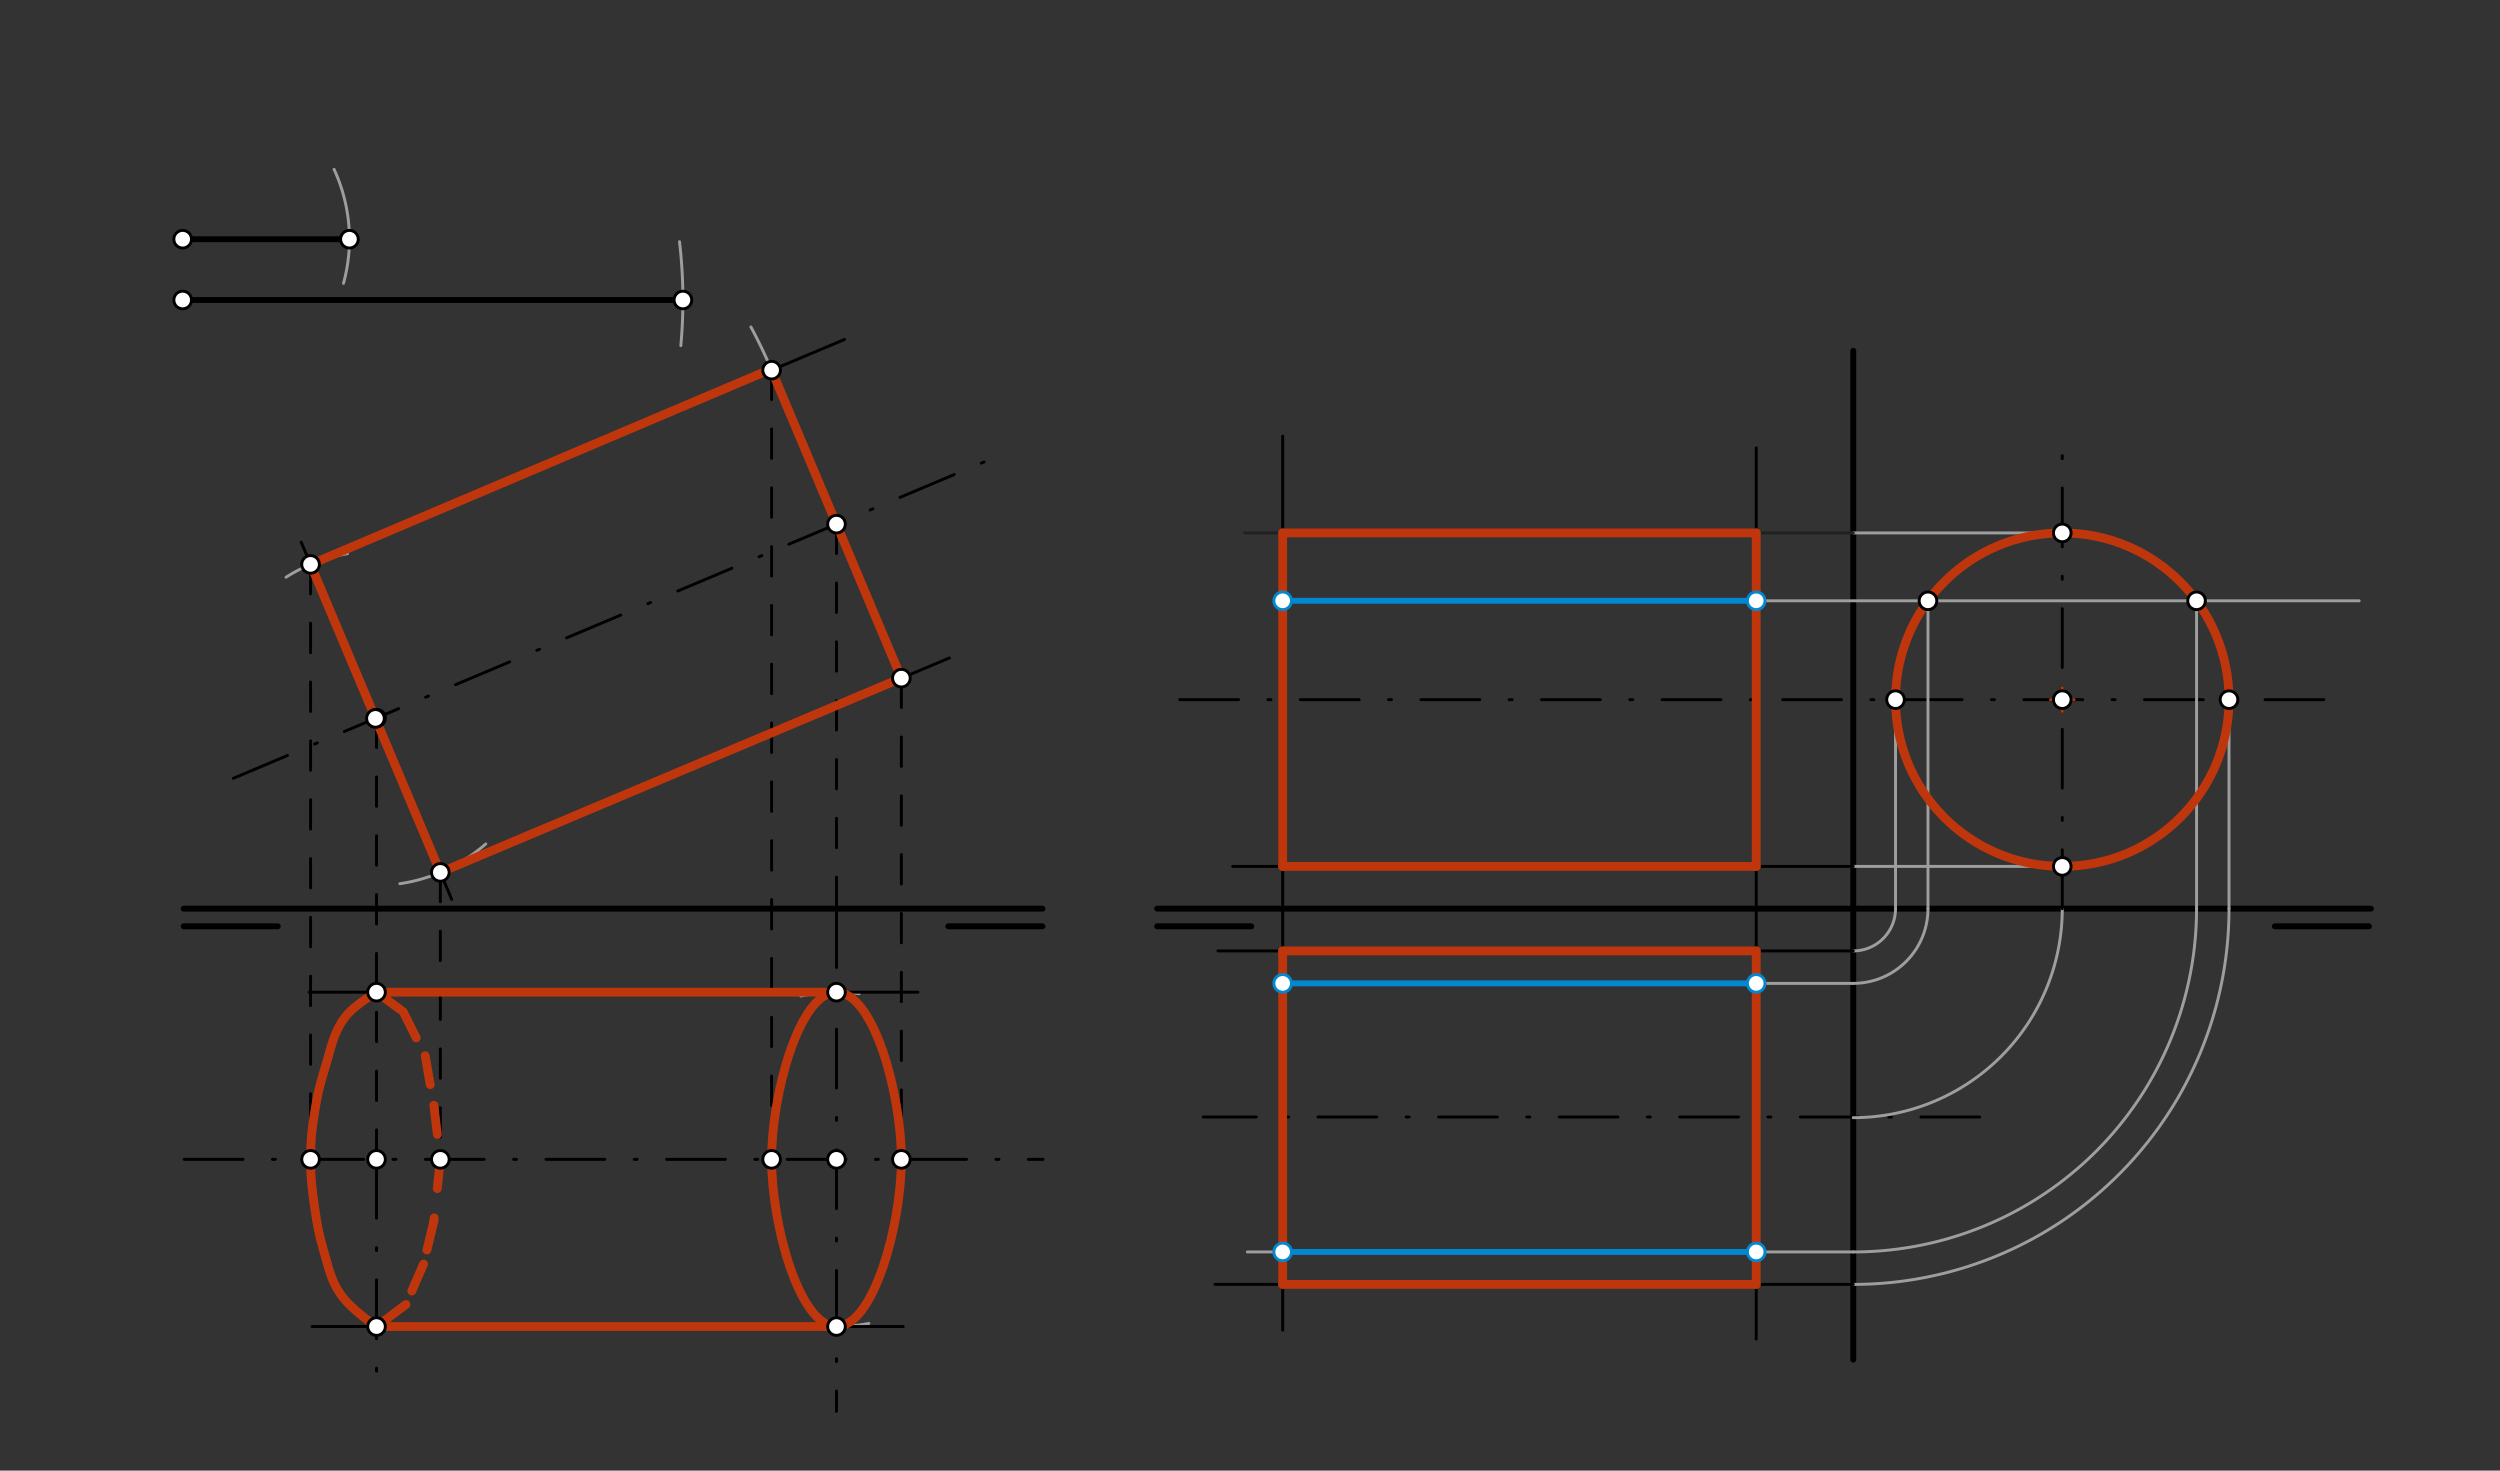 <svg xmlns="http://www.w3.org/2000/svg" class="svg--816" height="100%" preserveAspectRatio="xMidYMid meet" viewBox="0 0 850 500" width="100%"><rect x="0" y="0" width="850" height="500" fill="#333333" stroke="none"/><defs><marker id="marker-arrow" markerHeight="16" markerUnits="userSpaceOnUse" markerWidth="24" orient="auto-start-reverse" refX="24" refY="4" viewBox="0 0 24 8"><path d="M 0 0 L 24 4 L 0 8 z" stroke="inherit"></path></marker></defs><g class="aux-layer--949"></g><g class="main-layer--75a"><g class="element--733"><line stroke="#000000" stroke-dasharray="none" stroke-linecap="round" stroke-width="2" x1="62.111" x2="118.804" y1="81.333" y2="81.333"></line></g><g class="element--733"><line stroke="#000000" stroke-dasharray="none" stroke-linecap="round" stroke-width="2" x1="62.111" x2="232.19" y1="102" y2="102"></line></g><g class="element--733"><line stroke="#000000" stroke-dasharray="none" stroke-linecap="round" stroke-width="2" x1="62.444" x2="354.444" y1="308.944" y2="308.944"></line></g><g class="element--733"><line stroke="#000000" stroke-dasharray="none" stroke-linecap="round" stroke-width="2" x1="62.444" x2="94.444" y1="314.944" y2="314.944"></line></g><g class="element--733"><line stroke="#000000" stroke-dasharray="none" stroke-linecap="round" stroke-width="2" x1="322.444" x2="354.444" y1="314.944" y2="314.944"></line></g><g class="element--733"><line stroke="#000000" stroke-dasharray="20, 10, 1, 10" stroke-linecap="round" stroke-width="1" x1="79.296" x2="341.963" y1="264.63" y2="153.963"></line></g><g class="element--733"><line stroke="#000000" stroke-dasharray="20, 10, 1, 10" stroke-linecap="round" stroke-width="1" x1="62.63" x2="354.63" y1="394.185" y2="394.185"></line></g><g class="element--733"><line stroke="#000000" stroke-dasharray="10" stroke-linecap="round" stroke-width="1" x1="128.015" x2="128.015" y1="244.157" y2="394.185"></line></g><g class="element--733"><line stroke="#000000" stroke-dasharray="none" stroke-linecap="round" stroke-width="2" x1="393.444" x2="425.444" y1="314.944" y2="314.944"></line></g><g class="element--733"><line stroke="#000000" stroke-dasharray="none" stroke-linecap="round" stroke-width="2" x1="773.444" x2="805.444" y1="314.944" y2="314.944"></line></g><g class="element--733"><line stroke="#0288D1" stroke-dasharray="none" stroke-linecap="round" stroke-width="2" x1="436.111" x2="597.111" y1="204.278" y2="204.278"></line></g><g class="element--733"><line stroke="#0288D1" stroke-dasharray="none" stroke-linecap="round" stroke-width="2" x1="436.111" x2="597.111" y1="334.346" y2="334.346"></line></g><g class="element--733"><line stroke="#000000" stroke-dasharray="20, 10, 1, 10" stroke-linecap="round" stroke-width="1" x1="673.111" x2="409.111" y1="379.778" y2="379.778"></line></g><g class="element--733"><line stroke="#000000" stroke-dasharray="20, 10, 1, 10" stroke-linecap="round" stroke-width="1" x1="401.111" x2="799.111" y1="237.885" y2="237.885"></line></g><g class="element--733"><line stroke="#000000" stroke-dasharray="none" stroke-linecap="round" stroke-width="2" x1="393.444" x2="806.111" y1="308.944" y2="308.944"></line></g><g class="element--733"><line stroke="#000000" stroke-dasharray="none" stroke-linecap="round" stroke-width="1" x1="102.401" x2="153.579" y1="184.32" y2="305.79"></line></g><g class="element--733"><path d="M 113.586 57.576 A 56.693 56.693 0 0 1 116.788 96.318" fill="none" stroke="#9E9E9E" stroke-dasharray="none" stroke-linecap="round" stroke-width="1"></path></g><g class="element--733"><path d="M 165.157 286.937 A 56.817 56.817 0 0 1 135.942 300.465" fill="none" stroke="#9E9E9E" stroke-dasharray="none" stroke-linecap="round" stroke-width="1"></path></g><g class="element--733"><path d="M 97.26 196.251 A 56.817 56.817 0 0 1 118.163 188.237" fill="none" stroke="#9E9E9E" stroke-dasharray="none" stroke-linecap="round" stroke-width="1"></path></g><g class="element--733"><line stroke="#000000" stroke-dasharray="none" stroke-linecap="round" stroke-width="1" x1="105.593" x2="287.152" y1="191.896" y2="115.402"></line></g><g class="element--733"><line stroke="#000000" stroke-dasharray="none" stroke-linecap="round" stroke-width="1" x1="149.714" x2="322.788" y1="296.616" y2="223.696"></line></g><g class="element--733"><path d="M 231.031 82.179 A 170.079 170.079 0 0 1 231.481 117.513" fill="none" stroke="#9E9E9E" stroke-dasharray="none" stroke-linecap="round" stroke-width="1"></path></g><g class="element--733"><path d="M 255.308 111.16 A 170.097 170.097 0 0 1 267.938 141.13" fill="none" stroke="#9E9E9E" stroke-dasharray="none" stroke-linecap="round" stroke-width="1"></path></g><g class="element--733"><line stroke="#000000" stroke-dasharray="none" stroke-linecap="round" stroke-width="1" x1="262.345" x2="306.466" y1="125.853" y2="230.573"></line></g><g class="element--733"><line stroke="#000000" stroke-dasharray="10" stroke-linecap="round" stroke-width="1" x1="284.406" x2="284.406" y1="178.213" y2="308.944"></line></g><g class="element--733"><line stroke="#000000" stroke-dasharray="20, 10, 1, 10" stroke-linecap="round" stroke-width="1" x1="284.406" x2="284.406" y1="308.944" y2="479.844"></line></g><g class="element--733"><path d="M 272.258 338.655 A 56.843 56.843 0 0 1 298.58 339.138" fill="none" stroke="#9E9E9E" stroke-dasharray="20, 10, 1, 10" stroke-linecap="round" stroke-width="1"></path></g><g class="element--733"><path d="M 295.409 449.953 A 56.843 56.843 0 0 1 270.845 449.387" fill="none" stroke="#9E9E9E" stroke-dasharray="20, 10, 1, 10" stroke-linecap="round" stroke-width="1"></path></g><g class="element--733"><line stroke="#000000" stroke-dasharray="none" stroke-linecap="round" stroke-width="1" x1="312.111" x2="105.111" y1="337.342" y2="337.342"></line></g><g class="element--733"><line stroke="#000000" stroke-dasharray="none" stroke-linecap="round" stroke-width="1" x1="307.111" x2="106.111" y1="451.028" y2="451.028"></line></g><g class="element--733"><line stroke="#000000" stroke-dasharray="20, 10, 1, 10" stroke-linecap="round" stroke-width="1" x1="128.015" x2="128.015" y1="394.185" y2="468"></line></g><g class="element--733"><line stroke="#000000" stroke-dasharray="10" stroke-linecap="round" stroke-width="1" x1="149.714" x2="149.714" y1="296.616" y2="394.185"></line></g><g class="element--733"><line stroke="#000000" stroke-dasharray="10" stroke-linecap="round" stroke-width="1" x1="105.593" x2="105.593" y1="191.896" y2="394.185"></line></g><g class="element--733"><line stroke="#000000" stroke-dasharray="10" stroke-linecap="round" stroke-width="1" x1="262.345" x2="262.345" y1="125.853" y2="394.185"></line></g><g class="element--733"><line stroke="#000000" stroke-dasharray="10" stroke-linecap="round" stroke-width="1" x1="306.466" x2="306.466" y1="230.573" y2="394.185"></line></g><g class="element--733"><line stroke="#BF360C" stroke-dasharray="none" stroke-linecap="round" stroke-width="3" x1="149.714" x2="105.593" y1="296.616" y2="191.896"></line></g><g class="element--733"><line stroke="#BF360C" stroke-dasharray="none" stroke-linecap="round" stroke-width="3" x1="105.593" x2="262.556" y1="191.896" y2="125.333"></line></g><g class="element--733"><line stroke="#BF360C" stroke-dasharray="none" stroke-linecap="round" stroke-width="3" x1="262.191" x2="306.466" y1="125.488" y2="230.573"></line></g><g class="element--733"><line stroke="#BF360C" stroke-dasharray="none" stroke-linecap="round" stroke-width="3" x1="306.466" x2="149.714" y1="230.573" y2="296.615"></line></g><g class="element--733"><path d="M 284.406 337.342 C 271.816 337.342, 262.345 371.951, 262.345 394.185 C 262.345 416.419, 271.816 451.028, 284.406 451.028 C 296.995 451.028, 306.466 416.419, 306.466 394.185 C 306.466 371.951, 296.995 337.342, 284.406 337.342" fill="none" stroke="#BF360C" stroke-linecap="round" stroke-width="3"></path></g><g class="element--733"><path d="M 128.015 337.342 C 128.015 337.342, 120.38 341.722, 117.333 345.833 C 113.146 351.485, 112.641 356.242, 110.444 363.278 C 108.64 369.056, 107.891 372.297, 106.944 378.278 C 105.963 384.476, 105.596 387.928, 105.593 394.185 C 105.59 400.515, 106.036 403.975, 106.944 410.278 C 107.783 416.099, 108.289 419.282, 109.944 424.889 C 111.778 431.097, 112.386 435.158, 115.944 440.278 C 119.427 445.288, 128.015 451.028, 128.015 451.028 C 128.015 451.028, 119.427 445.288, 115.944 440.278 C 112.386 435.158, 111.778 431.097, 109.944 424.889 C 108.289 419.282, 107.783 416.099, 106.944 410.278 C 106.036 403.975, 105.59 400.515, 105.593 394.185 C 105.596 387.928, 105.963 384.476, 106.944 378.278 C 107.891 372.297, 108.64 369.056, 110.444 363.278 C 112.641 356.242, 113.146 351.485, 117.333 345.833 C 120.38 341.722, 128.015 337.342, 128.015 337.342" fill="none" stroke="#BF360C" stroke-linecap="round" stroke-width="3"></path></g><g class="element--733"><line stroke="#BF360C" stroke-dasharray="none" stroke-linecap="round" stroke-width="3" x1="128.015" x2="284.406" y1="337.342" y2="337.342"></line></g><g class="element--733"><line stroke="#BF360C" stroke-dasharray="none" stroke-linecap="round" stroke-width="3" x1="128.015" x2="284.406" y1="451.028" y2="451.028"></line></g><g class="element--733"><line stroke="#BF360C" stroke-dasharray="10" stroke-linecap="round" stroke-width="3" x1="128.015" x2="137.056" y1="337.342" y2="343.944"></line></g><g class="element--733"><line stroke="#BF360C" stroke-dasharray="10" stroke-linecap="round" stroke-width="3" x1="137.056" x2="144.556" y1="343.944" y2="358.944"></line></g><g class="element--733"><line stroke="#BF360C" stroke-dasharray="10" stroke-linecap="round" stroke-width="3" x1="144.556" x2="147.5" y1="358.944" y2="375.778"></line></g><g class="element--733"><line stroke="#BF360C" stroke-dasharray="10" stroke-linecap="round" stroke-width="3" x1="147.5" x2="149.714" y1="375.778" y2="394.185"></line></g><g class="element--733"><line stroke="#BF360C" stroke-dasharray="10" stroke-linecap="round" stroke-width="3" x1="149.714" x2="147.5" y1="394.185" y2="415.278"></line></g><g class="element--733"><line stroke="#BF360C" stroke-dasharray="10" stroke-linecap="round" stroke-width="3" x1="147.5" x2="144" y1="415.278" y2="429.778"></line></g><g class="element--733"><line stroke="#BF360C" stroke-dasharray="10" stroke-linecap="round" stroke-width="3" x1="144" x2="138.015" y1="429.778" y2="443.528"></line></g><g class="element--733"><line stroke="#BF360C" stroke-dasharray="10" stroke-linecap="round" stroke-width="3" x1="138.015" x2="128.015" y1="443.528" y2="451.028"></line></g><g class="element--733"><line stroke="#000000" stroke-dasharray="none" stroke-linecap="round" stroke-width="1" x1="597.111" x2="597.111" y1="152.278" y2="455.278"></line></g><g class="element--733"><line stroke="#000000" stroke-dasharray="none" stroke-linecap="round" stroke-width="1" x1="436.111" x2="436.111" y1="148.278" y2="452.278"></line></g><g class="element--733"><line stroke="#000000" stroke-dasharray="none" stroke-linecap="round" stroke-width="2" x1="630.111" x2="630.111" y1="119.278" y2="462.278"></line></g><g class="element--733"><path d="M 630.111 380.004 A 71.059 71.059 0 0 0 701.171 308.944" fill="none" stroke="#9E9E9E" stroke-dasharray="none" stroke-linecap="round" stroke-width="1"></path></g><g class="element--733"><line stroke="#000000" stroke-dasharray="20, 10, 1, 10" stroke-linecap="round" stroke-width="1" x1="701.171" x2="701.171" y1="308.944" y2="152.278"></line></g><g class="element--733"><line stroke="#9E9E9E" stroke-dasharray="none" stroke-linecap="round" stroke-width="1" x1="597.111" x2="802.111" y1="204.278" y2="204.278"></line></g><g class="element--733"><line stroke="#9E9E9E" stroke-dasharray="none" stroke-linecap="round" stroke-width="1" x1="597.111" x2="630.111" y1="334.346" y2="334.346"></line></g><g class="element--733"><path d="M 630.111 334.346 A 25.402 25.402 0 0 0 655.513 308.944" fill="none" stroke="#9E9E9E" stroke-dasharray="none" stroke-linecap="round" stroke-width="1"></path></g><g class="element--733"><line stroke="#9E9E9E" stroke-dasharray="none" stroke-linecap="round" stroke-width="1" x1="655.513" x2="655.513" y1="308.944" y2="204.278"></line></g><g class="element--733"><g class="center--a87"><line x1="697.171" y1="237.885" x2="705.171" y2="237.885" stroke="#000000" stroke-width="1" stroke-linecap="round"></line><line x1="701.171" y1="233.885" x2="701.171" y2="241.885" stroke="#000000" stroke-width="1" stroke-linecap="round"></line><circle class="hit--87b" cx="701.171" cy="237.885" r="4" stroke="none" fill="transparent"></circle></g><circle cx="701.171" cy="237.885" fill="none" r="56.693" stroke="#000000" stroke-dasharray="none" stroke-width="1"></circle></g><g class="element--733"><line stroke="#9E9E9E" stroke-dasharray="none" stroke-linecap="round" stroke-width="1" x1="746.828" x2="746.828" y1="204.278" y2="308.944"></line></g><g class="element--733"><path d="M 746.828 308.944 A 116.717 116.717 0 0 1 630.111 425.662" fill="none" stroke="#9E9E9E" stroke-dasharray="none" stroke-linecap="round" stroke-width="1"></path></g><g class="element--733"><line stroke="#9E9E9E" stroke-dasharray="none" stroke-linecap="round" stroke-width="1" x1="630.111" x2="424.111" y1="425.662" y2="425.662"></line></g><g class="element--733"><line stroke="#0288D1" stroke-dasharray="none" stroke-linecap="round" stroke-width="2" x1="436.111" x2="597.111" y1="425.662" y2="425.662"></line></g><g class="element--733"><line stroke="#9E9E9E" stroke-dasharray="none" stroke-linecap="round" stroke-width="1" x1="644.478" x2="644.478" y1="237.885" y2="308.944"></line></g><g class="element--733"><path d="M 644.478 308.944 A 14.367 14.367 0 0 1 630.111 323.311" fill="none" stroke="#9E9E9E" stroke-dasharray="none" stroke-linecap="round" stroke-width="1"></path></g><g class="element--733"><line stroke="#000000" stroke-dasharray="none" stroke-linecap="round" stroke-width="1" x1="630.111" x2="414.111" y1="323.311" y2="323.311"></line></g><g class="element--733"><line stroke="#9E9E9E" stroke-dasharray="none" stroke-linecap="round" stroke-width="1" x1="757.863" x2="757.863" y1="237.885" y2="308.944"></line></g><g class="element--733"><path d="M 757.863 308.944 A 127.752 127.752 0 0 1 630.111 436.697" fill="none" stroke="#9E9E9E" stroke-dasharray="none" stroke-linecap="round" stroke-width="1"></path></g><g class="element--733"><line stroke="#000000" stroke-dasharray="none" stroke-linecap="round" stroke-width="1" x1="630.111" x2="413.111" y1="436.697" y2="436.697"></line></g><g class="element--733"><line stroke="#9E9E9E" stroke-dasharray="none" stroke-linecap="round" stroke-width="1" x1="701.171" x2="630.111" y1="181.192" y2="181.192"></line></g><g class="element--733"><line stroke="#212121" stroke-dasharray="none" stroke-linecap="round" stroke-width="1" x1="630.111" x2="423.111" y1="181.192" y2="181.192"></line></g><g class="element--733"><line stroke="#9E9E9E" stroke-dasharray="none" stroke-linecap="round" stroke-width="1" x1="701.171" x2="630.111" y1="294.578" y2="294.578"></line></g><g class="element--733"><line stroke="#000000" stroke-dasharray="none" stroke-linecap="round" stroke-width="1" x1="630.111" x2="419.111" y1="294.578" y2="294.578"></line></g><g class="element--733"><g class="center--a87"><line x1="697.171" y1="237.885" x2="705.171" y2="237.885" stroke="#BF360C" stroke-width="1" stroke-linecap="round"></line><line x1="701.171" y1="233.885" x2="701.171" y2="241.885" stroke="#BF360C" stroke-width="1" stroke-linecap="round"></line><circle class="hit--87b" cx="701.171" cy="237.885" r="4" stroke="none" fill="transparent"></circle></g><circle cx="701.171" cy="237.885" fill="none" r="56.693" stroke="#BF360C" stroke-dasharray="none" stroke-width="3"></circle></g><g class="element--733"><line stroke="#BF360C" stroke-dasharray="none" stroke-linecap="round" stroke-width="3" x1="436.111" x2="597.111" y1="181.192" y2="181.192"></line></g><g class="element--733"><line stroke="#BF360C" stroke-dasharray="none" stroke-linecap="round" stroke-width="3" x1="597.111" x2="597.111" y1="181.192" y2="294.578"></line></g><g class="element--733"><line stroke="#BF360C" stroke-dasharray="none" stroke-linecap="round" stroke-width="3" x1="597.111" x2="436.111" y1="294.578" y2="294.578"></line></g><g class="element--733"><line stroke="#BF360C" stroke-dasharray="none" stroke-linecap="round" stroke-width="3" x1="436.111" x2="436.111" y1="294.578" y2="181.192"></line></g><g class="element--733"><line stroke="#BF360C" stroke-dasharray="none" stroke-linecap="round" stroke-width="3" x1="436.111" x2="597.111" y1="323.311" y2="323.311"></line></g><g class="element--733"><line stroke="#BF360C" stroke-dasharray="none" stroke-linecap="round" stroke-width="3" x1="597.111" x2="597.111" y1="323.311" y2="436.697"></line></g><g class="element--733"><line stroke="#BF360C" stroke-dasharray="none" stroke-linecap="round" stroke-width="3" x1="597.111" x2="436.111" y1="436.697" y2="436.697"></line></g><g class="element--733"><line stroke="#BF360C" stroke-dasharray="none" stroke-linecap="round" stroke-width="3" x1="436.111" x2="436.111" y1="436.697" y2="323.311"></line></g><g class="element--733"><circle cx="62.111" cy="81.333" r="3" stroke="#000000" stroke-width="1" fill="#ffffff"></circle>}</g><g class="element--733"><circle cx="62.111" cy="102" r="3" stroke="#000000" stroke-width="1" fill="#ffffff"></circle>}</g><g class="element--733"><circle cx="118.804" cy="81.333" r="3" stroke="#000000" stroke-width="1" fill="#ffffff"></circle>}</g><g class="element--733"><circle cx="232.19" cy="102" r="3" stroke="#000000" stroke-width="1" fill="#ffffff"></circle>}</g><g class="element--733"><circle cx="128.015" cy="244.157" r="3" stroke="#000000" stroke-width="1" fill="#ffffff"></circle>}</g><g class="element--733"><circle cx="128.015" cy="394.185" r="3" stroke="#000000" stroke-width="1" fill="#ffffff"></circle>}</g><g class="element--733"><circle cx="436.111" cy="204.278" r="3" stroke="#0288D1" stroke-width="1" fill="#ffffff"></circle>}</g><g class="element--733"><circle cx="597.111" cy="204.278" r="3" stroke="#0288D1" stroke-width="1" fill="#ffffff"></circle>}</g><g class="element--733"><circle cx="436.111" cy="334.346" r="3" stroke="#0288D1" stroke-width="1" fill="#ffffff"></circle>}</g><g class="element--733"><circle cx="597.111" cy="334.346" r="3" stroke="#0288D1" stroke-width="1" fill="#ffffff"></circle>}</g><g class="element--733"><circle cx="127.654" cy="244.256" r="3" stroke="#000000" stroke-width="1" fill="#ffffff"></circle>}</g><g class="element--733"><circle cx="284.406" cy="178.213" r="3" stroke="#000000" stroke-width="1" fill="#ffffff"></circle>}</g><g class="element--733"><circle cx="284.406" cy="394.185" r="3" stroke="#000000" stroke-width="1" fill="#ffffff"></circle>}</g><g class="element--733"><circle cx="149.714" cy="296.616" r="3" stroke="#000000" stroke-width="1" fill="#ffffff"></circle>}</g><g class="element--733"><circle cx="105.593" cy="191.896" r="3" stroke="#000000" stroke-width="1" fill="#ffffff"></circle>}</g><g class="element--733"><circle cx="306.466" cy="230.573" r="3" stroke="#000000" stroke-width="1" fill="#ffffff"></circle>}</g><g class="element--733"><circle cx="262.345" cy="125.853" r="3" stroke="#000000" stroke-width="1" fill="#ffffff"></circle>}</g><g class="element--733"><circle cx="284.406" cy="337.342" r="3" stroke="#000000" stroke-width="1" fill="#ffffff"></circle>}</g><g class="element--733"><circle cx="284.406" cy="451.028" r="3" stroke="#000000" stroke-width="1" fill="#ffffff"></circle>}</g><g class="element--733"><circle cx="128.015" cy="451.028" r="3" stroke="#000000" stroke-width="1" fill="#ffffff"></circle>}</g><g class="element--733"><circle cx="128.015" cy="337.342" r="3" stroke="#000000" stroke-width="1" fill="#ffffff"></circle>}</g><g class="element--733"><circle cx="149.714" cy="394.185" r="3" stroke="#000000" stroke-width="1" fill="#ffffff"></circle>}</g><g class="element--733"><circle cx="105.593" cy="394.185" r="3" stroke="#000000" stroke-width="1" fill="#ffffff"></circle>}</g><g class="element--733"><circle cx="262.345" cy="394.185" r="3" stroke="#000000" stroke-width="1" fill="#ffffff"></circle>}</g><g class="element--733"><circle cx="306.466" cy="394.185" r="3" stroke="#000000" stroke-width="1" fill="#ffffff"></circle>}</g><g class="element--733"><circle cx="701.171" cy="237.885" r="3" stroke="#000000" stroke-width="1" fill="#ffffff"></circle>}</g><g class="element--733"><circle cx="655.513" cy="204.278" r="3" stroke="#000000" stroke-width="1" fill="#ffffff"></circle>}</g><g class="element--733"><circle cx="746.828" cy="204.278" r="3" stroke="#000000" stroke-width="1" fill="#ffffff"></circle>}</g><g class="element--733"><circle cx="436.111" cy="425.662" r="3" stroke="#0288D1" stroke-width="1" fill="#ffffff"></circle>}</g><g class="element--733"><circle cx="597.111" cy="425.662" r="3" stroke="#0288D1" stroke-width="1" fill="#ffffff"></circle>}</g><g class="element--733"><circle cx="644.478" cy="237.885" r="3" stroke="#000000" stroke-width="1" fill="#ffffff"></circle>}</g><g class="element--733"><circle cx="757.863" cy="237.885" r="3" stroke="#000000" stroke-width="1" fill="#ffffff"></circle>}</g><g class="element--733"><circle cx="701.171" cy="181.192" r="3" stroke="#000000" stroke-width="1" fill="#ffffff"></circle>}</g><g class="element--733"><circle cx="701.171" cy="294.578" r="3" stroke="#000000" stroke-width="1" fill="#ffffff"></circle>}</g></g><g class="snaps-layer--ac6"></g><g class="temp-layer--52d"></g></svg>